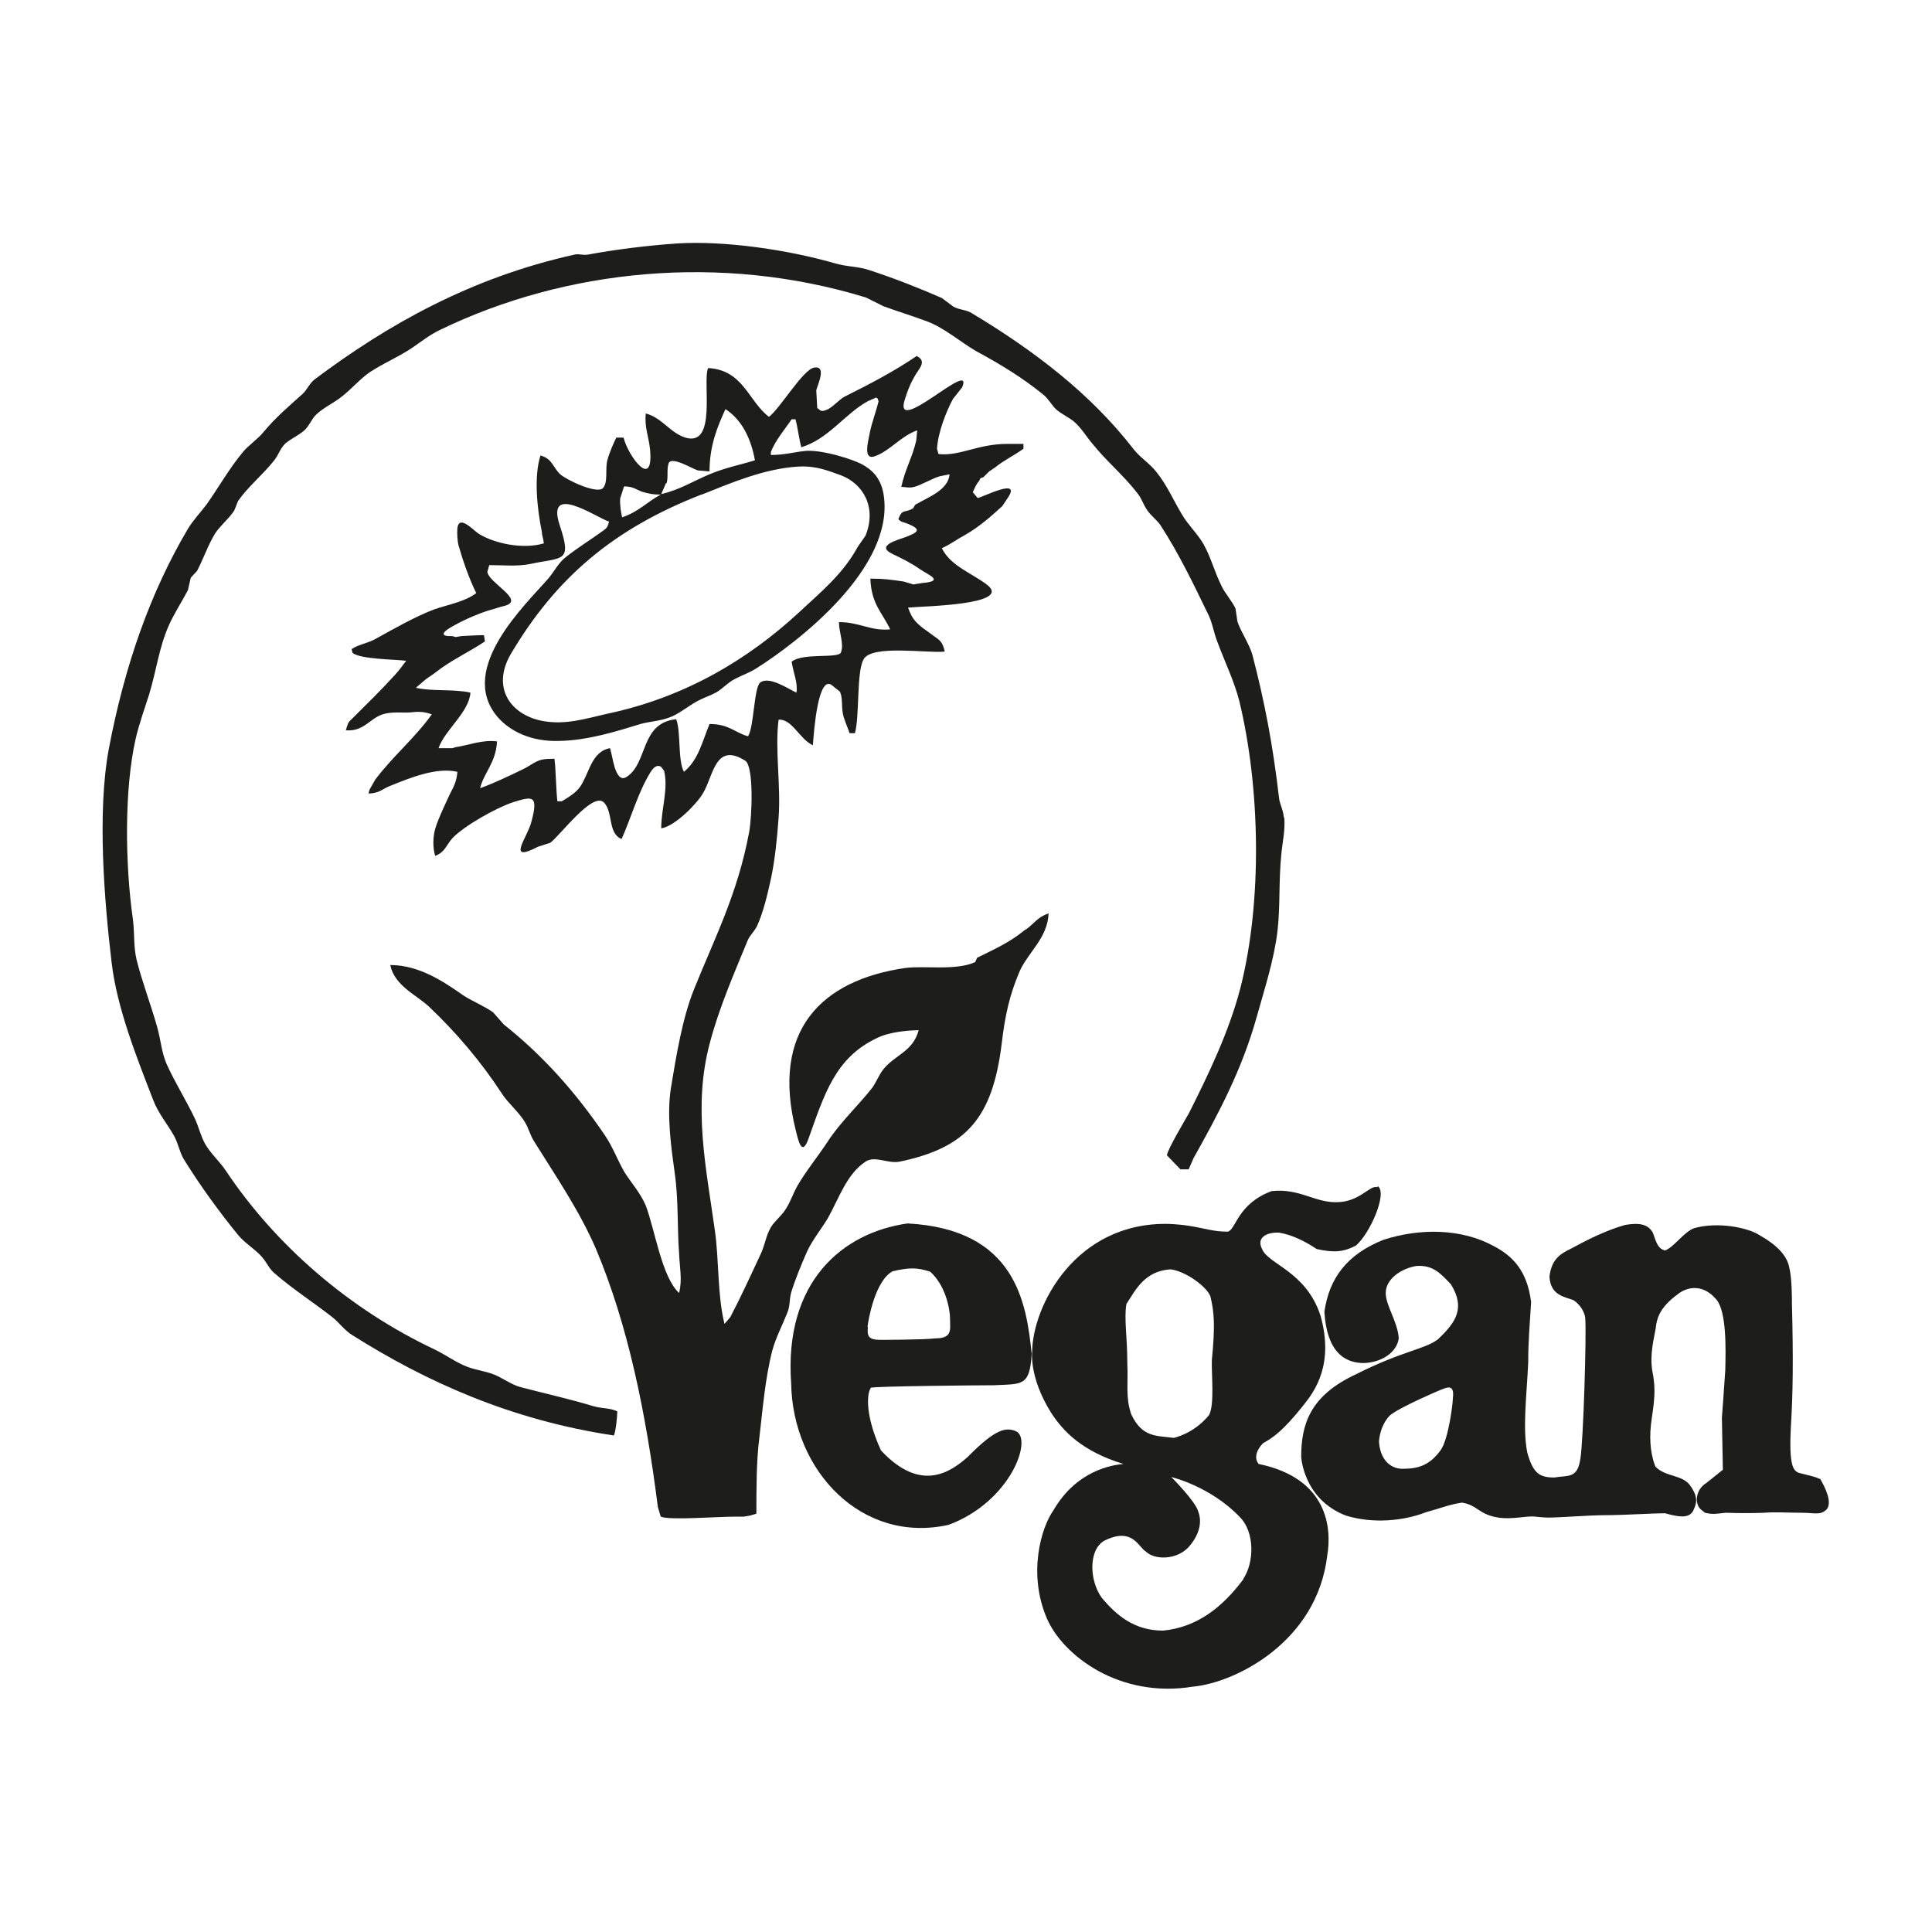 <?xml version="1.0" encoding="UTF-8"?>
<svg id="Layer_1" data-name="Layer 1" xmlns="http://www.w3.org/2000/svg" viewBox="0 0 40 40">
  <defs>
    <style>
      .cls-1 {
        fill: #1d1d1b;
        stroke-width: 0px;
      }
    </style>
  </defs>
  <path class="cls-1" d="m17.96,27.48c.02-.18.16-.96.52-1.16.35-.08.51-.08.78.01.3.27.41.73.41,1,0,.2.05.38-.31.38-.25.03-1.14.03-1.14.03-.25,0-.27-.09-.25-.27m.08,1.26c.08-.03,2.22-.05,2.53-.05.58-.03.74.03.78-.65-.11-1.06-.33-2.58-2.57-2.7-1.35.19-2.56,1.21-2.41,3.31.03,1.82,1.47,3.33,3.26,2.93,1.29-.48,1.75-1.79,1.39-1.94-.2-.08-.41-.06-.99.53-.35.31-.97.76-1.8-.13-.38-.83-.27-1.28-.19-1.31"/>
  <path class="cls-1" d="m25.74,32.7c-.42.56-.94.99-1.66,1.06-.59,0-.96-.31-1.27-.68-.27-.38-.27-1.02.07-1.19.57-.27.68.13.84.23.18.18.63.18.88-.08.21-.23.3-.5.21-.74-.05-.21-.56-.72-.56-.72,0,0,.81.19,1.42.83.31.31.3.94.07,1.28m-2.42-5.69c.2-.31.38-.68.91-.72.3.03.75.35.83.56.08.33.1.61.03,1.32-.01.29.06.93-.06,1.14-.32.39-.73.47-.73.47-.35-.05-.65,0-.88-.49-.12-.36-.06-.61-.08-1.05,0-.55-.07-.94-.02-1.22m5.19-2.43c-.15-.05-.36.31-.84.31-.45.01-.76-.29-1.34-.23-.71.26-.74.8-.91.84-.42,0-.58-.13-1.21-.16-1.95-.05-2.83,1.71-2.84,2.64,0,0-.07.52.38,1.25.26.41.66.82,1.51,1.08-.23.02-.97.13-1.45.96-.25.35-.54,1.31-.13,2.25.33.75,1.49,1.65,3.02,1.4.87-.08,2.57-.92,2.78-2.72.09-.54.03-1.59-1.42-1.89-.11-.13-.03-.31.09-.43.2-.11.41-.25.84-.79.24-.3.63-.85.35-1.85-.3-.92-1.08-1.06-1.21-1.38-.12-.23.08-.35.35-.34.25.04.53.17.78.34.36.08.56.06.81-.07.28-.23.66-1.07.46-1.23"/>
  <path class="cls-1" d="m30.08,28.95c0,.11-.09.84-.25,1.07-.23.32-.47.39-.79.39-.27,0-.47-.21-.49-.57.02-.22.1-.4.22-.53.21-.18,1.07-.54,1.07-.54.11-.04.28-.13.24.18m7.59,1.67c-.08-.05-.26-.08-.44-.13-.09-.05-.2-.11-.15-.98.04-.67.05-1.35.02-2.52,0-.14,0-.54-.06-.77-.05-.23-.26-.45-.6-.64-.25-.17-.89-.29-1.37-.15-.21.08-.42.4-.6.46-.14-.04-.17-.14-.25-.37-.1-.17-.26-.21-.57-.16-.4.11-.85.34-1.12.49-.26.12-.41.25-.45.58.02.4.33.42.5.49.12.08.22.22.24.36.03.33-.04,2.59-.1,2.92-.06.42-.25.34-.54.39-.3,0-.44-.08-.56-.52-.1-.51-.01-1.19.02-1.86,0-.45.03-.75.06-1.25-.08-.65-.38-.96-.79-1.17-.65-.35-1.5-.37-2.27-.12-.75.3-1.12.79-1.22,1.49.05.83.42,1.07.84,1.06.44-.03.68-.29.7-.52-.03-.35-.27-.67-.27-.93,0-.29.32-.51.64-.56.34-.02.49.15.71.38.3.49.11.78-.27,1.14-.28.21-.74.24-1.69.72-.95.44-1.14,1.03-1.14,1.71,0,0,.04.88.93,1.22.56.17,1.19.11,1.65-.07.33-.09.48-.16.75-.2.24.04.31.15.48.23.26.12.51.1.78.07.27-.03.24,0,.51.01.28,0,.85-.05,1.21-.05s.99-.04,1.22-.04c.26.07.48.12.58-.04.06-.13.13-.26-.04-.51-.16-.26-.53-.19-.74-.42-.04-.11-.12-.35-.1-.73.02-.38.15-.72.04-1.24-.06-.36.04-.7.07-.89.02-.19.07-.42.45-.7.17-.14.51-.25.81.11.21.26.19,1.03.18,1.46-.03.47-.07.98-.07.98l.02,1.08-.35.28s-.19.1-.19.35c.02.16.07.18.17.26.16.04.24.02.43,0,.31.01.53.01.79,0,.26-.02.47,0,.77,0s.39.06.53-.07c.12-.15-.03-.45-.14-.64"/>
  <path class="cls-1" d="m15.47,15.24c-.28-.09-.39-.25-.78-.25-.16.39-.23.74-.53.99-.13-.24-.06-.83-.16-1.09-.75.08-.58.9-1.02,1.19-.14.1-.21-.07-.25-.18-.04-.13-.06-.27-.1-.41-.39.07-.43.53-.62.8-.08.12-.26.23-.38.3h-.09c-.03-.26-.03-.63-.06-.88-.1,0-.19,0-.27.02-.13.03-.26.14-.39.2-.29.14-.56.27-.88.39.07-.31.33-.53.35-.97-.3-.04-.59.08-.86.12l-.06.02h-.29c.13-.38.63-.74.66-1.15-.36-.08-.78-.02-1.13-.1l.21-.18.16-.11.16-.12c.3-.21.6-.35.9-.55l-.02-.13c-.13,0-.48.02-.47.02l-.12.02-.06-.02c-.27.01-.21-.08-.04-.18.24-.14.51-.26.78-.35.12-.03.22-.07.35-.1.41-.12-.34-.47-.37-.7l.04-.14c.29,0,.56.03.83-.02.69-.15.89-.02.63-.8-.3-.9.75-.17,1.02-.08-.03.11-.04.13-.14.2-.25.18-.51.34-.75.53-.15.11-.25.31-.37.45-.47.54-1.88,1.86-1.06,2.85.26.31.71.53,1.29.51.59-.01,1.19-.2,1.68-.35.17-.05.41-.06.61-.14.2-.07.42-.27.64-.37.1-.05.2-.08.31-.14.13-.07.25-.21.39-.28.15-.08.28-.12.43-.21.89-.56,2.86-2.08,2.66-3.57-.04-.31-.18-.5-.39-.63-.21-.14-.95-.36-1.27-.31-.19.02-.41.08-.68.08v-.06c.09-.24.29-.47.43-.68h.08c.05.19.07.39.12.58.56-.17.89-.68,1.37-.95l.18-.08.03.02.02.06c-.04.17-.14.44-.18.64-.04.21-.15.6.12.49.31-.12.52-.41.86-.53l-.02.21c-.08.35-.23.59-.31.96.08,0,.16.03.27,0,.15-.04.38-.18.53-.22l.2-.04c-.03.33-.44.47-.71.63l-.02.03-.02.04c-.17.11-.23,0-.31.23.07.07.09.05.21.1.28.12.19.17-.06.27-.17.06-.63.18-.27.35.19.09.39.19.56.31.17.12.53.25.06.29l-.19.03-.2-.06c-.28-.04-.4-.06-.69-.06.02.53.24.69.41,1.05-.4.04-.63-.15-1.06-.15,0,.22.11.45.04.63-.06.13-.79,0-1.02.19.04.25.13.43.1.64-.16-.07-.56-.35-.75-.21-.13.1-.13.92-.25,1.11m-.96-5c.6-.24,1.3-.54,2-.58.38-.02.62.09.88.18.45.17.75.65.51,1.25l-.16.23c-.31.57-.77.94-1.23,1.37-1.03.95-2.34,1.75-3.97,2.09-.44.1-.84.23-1.31.15-.67-.12-1.08-.68-.68-1.38.94-1.59,2.13-2.6,3.95-3.31m-1.68.08l.08-.25c.19,0,.26.07.37.11.14.04.22.06.39.06-.27.14-.46.36-.8.47-.02-.09-.05-.25-.04-.39m.96-.31c.04-.14,0-.26.04-.41.05-.17.48.1.61.14l.24.02c0-.53.16-.92.33-1.29.35.23.53.62.61,1.06-.29.09-.64.16-.94.29-.32.13-.61.32-1,.41l.1-.23m7.42,9.26c-.3.25-.62.39-.98.57l-.04.09c-.4.18-1.04.07-1.44.12-1.74.25-2.8,1.29-2.27,3.38.05.2.12.52.25.18.34-.95.56-1.7,1.43-2.11.26-.13.67-.16.86-.16-.12.45-.5.51-.74.82-.09.12-.13.24-.22.37-.29.37-.66.71-.92,1.11-.21.32-.45.61-.63.92-.1.18-.15.35-.26.51-.08.12-.22.23-.29.35-.1.17-.12.35-.2.53-.2.43-.42.91-.64,1.33l-.12.14c-.15-.6-.11-1.31-.2-1.94-.18-1.29-.46-2.57-.1-3.89.19-.72.5-1.43.78-2.11.04-.1.14-.19.19-.29.13-.28.22-.66.29-.98.09-.42.13-.87.16-1.27.05-.67-.08-1.42,0-2.03.28-.02.43.4.71.53.02-.29.11-1.51.41-1.23l.15.12c.06.13.03.29.06.45.02.12.1.29.14.41h.11c.1-.35.03-1.27.18-1.53.17-.31,1.33-.12,1.68-.16-.04-.18-.09-.23-.21-.31-.14-.11-.27-.18-.39-.31-.08-.09-.11-.16-.16-.29.27-.03,2.17-.05,1.64-.47-.31-.24-.76-.39-.94-.76.18-.08.32-.19.49-.28.28-.16.53-.38.76-.59l.1-.15c.34-.48-.53-.02-.61-.02l-.1-.12c.05-.1.06-.15.13-.23l.03-.06.06-.02.04-.04.04-.04.04-.04.06-.04.06-.04c.18-.15.4-.25.59-.39v-.1h-.33c-.62,0-.99.26-1.43.21l-.03-.11c.02-.34.19-.77.33-1.03l.19-.24c.26-.63-1.47,1.08-1.18.23.05-.16.11-.31.18-.43.09-.18.29-.33.06-.45-.47.32-.97.58-1.49.84-.12.06-.26.24-.39.28-.12.05-.13-.02-.18-.04l-.02-.37c.03-.12.22-.51-.04-.47-.23.03-.71.85-.94,1.02-.43-.33-.53-.97-1.26-1.01-.12.29.19,1.64-.47,1.44-.32-.1-.48-.41-.82-.5-.03.29.06.46.09.76.07.84-.46.11-.55-.26h-.15c-.06.12-.15.33-.18.45-.06.19.02.47-.1.6-.14.12-.76-.18-.88-.29-.16-.15-.16-.32-.41-.39-.14.44-.07,1.1.03,1.59,0,.07.03.13.04.23-.44.13-1.03,0-1.35-.2-.11-.07-.4-.4-.44-.12-.01.11,0,.26.02.35.1.35.22.69.37,1-.24.18-.56.23-.88.34-.39.15-.83.4-1.19.6-.17.1-.37.12-.51.22l.02.08c.18.13.85.13,1.11.16-.09.12-.14.19-.23.29-.29.32-.59.61-.9.92-.08.07-.08.1-.12.23.37.03.49-.24.76-.33.19-.06.4-.03.57-.04.16-.02.29-.02.45.04-.35.49-.81.87-1.17,1.35l-.12.21-.02.08c.24-.01.29-.1.45-.16.42-.17.96-.39,1.39-.29-.02.22-.08.31-.16.47-.1.22-.23.48-.3.71-.05.18-.05.4,0,.56.21-.08.23-.23.36-.37.24-.25.89-.62,1.25-.74.39-.12.54-.17.38.41-.08.32-.53.86.14.51l.25-.08c.19-.13.87-1.06,1.11-.84.2.2.08.65.37.76.2-.45.34-.96.59-1.37.13-.22.23-.12.23-.12l.06.08c.09.38-.06.78-.06,1.19.28-.04.74-.51.86-.72.22-.35.25-1.08.88-.68.18.12.14,1.15.08,1.48-.24,1.28-.71,2.18-1.14,3.25-.24.59-.37,1.38-.48,2.05-.09.57.01,1.26.08,1.76.08.56.05,1.16.09,1.66.01.29.07.54,0,.82-.36-.33-.5-1.31-.69-1.81-.11-.26-.3-.47-.44-.69-.15-.26-.24-.52-.41-.77-.59-.87-1.27-1.64-2.09-2.29l-.22-.25c-.2-.14-.39-.21-.6-.34-.39-.27-.91-.64-1.53-.64.09.43.53.61.8.86.56.53,1.08,1.14,1.51,1.8.12.19.34.37.47.58.09.14.11.28.21.43.43.69.93,1.42,1.27,2.21.66,1.57,1.03,3.37,1.28,5.34l.06.2c.17.08,1.16,0,1.56,0h.16l.12-.02.14-.04c0-.5,0-1.1.06-1.56.07-.59.12-1.24.27-1.82.07-.26.22-.55.31-.78.06-.14.04-.27.08-.42.08-.26.21-.58.33-.85.11-.24.3-.47.43-.69.24-.43.39-.91.78-1.17.2-.13.46.05.71,0,1.38-.29,1.92-.9,2.11-2.45.07-.6.17-1.01.35-1.44l.02-.05c.18-.4.58-.69.6-1.2-.23.08-.29.2-.45.32"/>
  <path class="cls-1" d="m26.58,16.92c-.01-.15-.09-.28-.1-.41-.13-1.11-.3-1.99-.55-2.95-.06-.22-.24-.48-.31-.69l-.04-.27c-.06-.14-.23-.33-.29-.47-.15-.3-.21-.57-.37-.86-.11-.2-.33-.41-.45-.62-.18-.3-.31-.61-.53-.88-.13-.17-.34-.3-.47-.47-.89-1.15-2.06-2.04-3.34-2.81-.12-.08-.26-.07-.39-.14l-.24-.18c-.48-.21-.99-.41-1.48-.57-.25-.09-.47-.07-.74-.15-.97-.28-2.28-.47-3.25-.41-.61.04-1.32.13-1.85.23-.11.02-.19-.02-.28,0-2.16.48-3.87,1.45-5.38,2.58-.11.08-.16.22-.26.31-.29.26-.55.48-.8.78-.13.16-.32.28-.44.43-.28.34-.48.7-.74,1.07-.12.16-.29.34-.39.51-.77,1.3-1.31,2.82-1.64,4.57-.24,1.31-.09,3.14.06,4.4.11.96.54,2.02.86,2.85.1.27.3.51.43.74.1.18.12.37.23.53.33.53.71,1.05,1.1,1.53.14.17.35.29.49.45.1.11.14.23.25.33.39.34.8.6,1.21.92.13.1.26.28.41.37,1.52.96,3.28,1.76,5.42,2.08.04-.09.07-.39.07-.5-.17-.08-.33-.05-.54-.12-.47-.14-.96-.25-1.46-.38-.16-.04-.37-.18-.5-.24-.2-.09-.38-.1-.6-.18-.22-.08-.47-.26-.68-.36-1.76-.83-3.29-2.15-4.33-3.71-.12-.18-.31-.35-.42-.54-.1-.18-.13-.35-.22-.54-.17-.36-.41-.74-.58-1.12-.11-.25-.12-.51-.2-.78-.12-.43-.31-.93-.42-1.37-.07-.29-.04-.56-.08-.86-.16-1.12-.18-2.68.06-3.73.06-.27.2-.67.28-.92.15-.5.2-.95.4-1.41.11-.25.28-.51.4-.74l.06-.26.13-.14c.14-.27.22-.52.37-.77.11-.17.29-.31.4-.48l.08-.2c.21-.3.51-.54.74-.83.1-.12.13-.26.24-.36.12-.1.26-.16.38-.26.11-.09.16-.25.26-.34.16-.15.37-.24.54-.38.19-.15.36-.35.56-.49.3-.2.59-.31.9-.52.17-.12.37-.27.56-.36,2.6-1.26,5.82-1.59,8.82-.67l.36.18c.33.12.6.2.92.32.34.13.69.43,1,.61.5.27.96.55,1.39.9.1.08.17.21.26.3.12.11.28.17.4.28.14.13.24.3.36.44.28.35.64.65.92,1.01.1.12.12.23.21.36.07.11.21.21.28.32.37.57.66,1.17.96,1.79.12.22.13.42.23.66.13.35.34.79.44,1.19.43,1.78.48,4.14.02,5.94-.24.92-.67,1.8-1.06,2.58-.09.16-.45.76-.46.88l.28.29h.17l.1-.23c.51-.91,1-1.82,1.31-2.93.15-.54.36-1.18.43-1.78.06-.55.02-1.01.08-1.6.02-.22.08-.47.06-.74"/>
</svg>